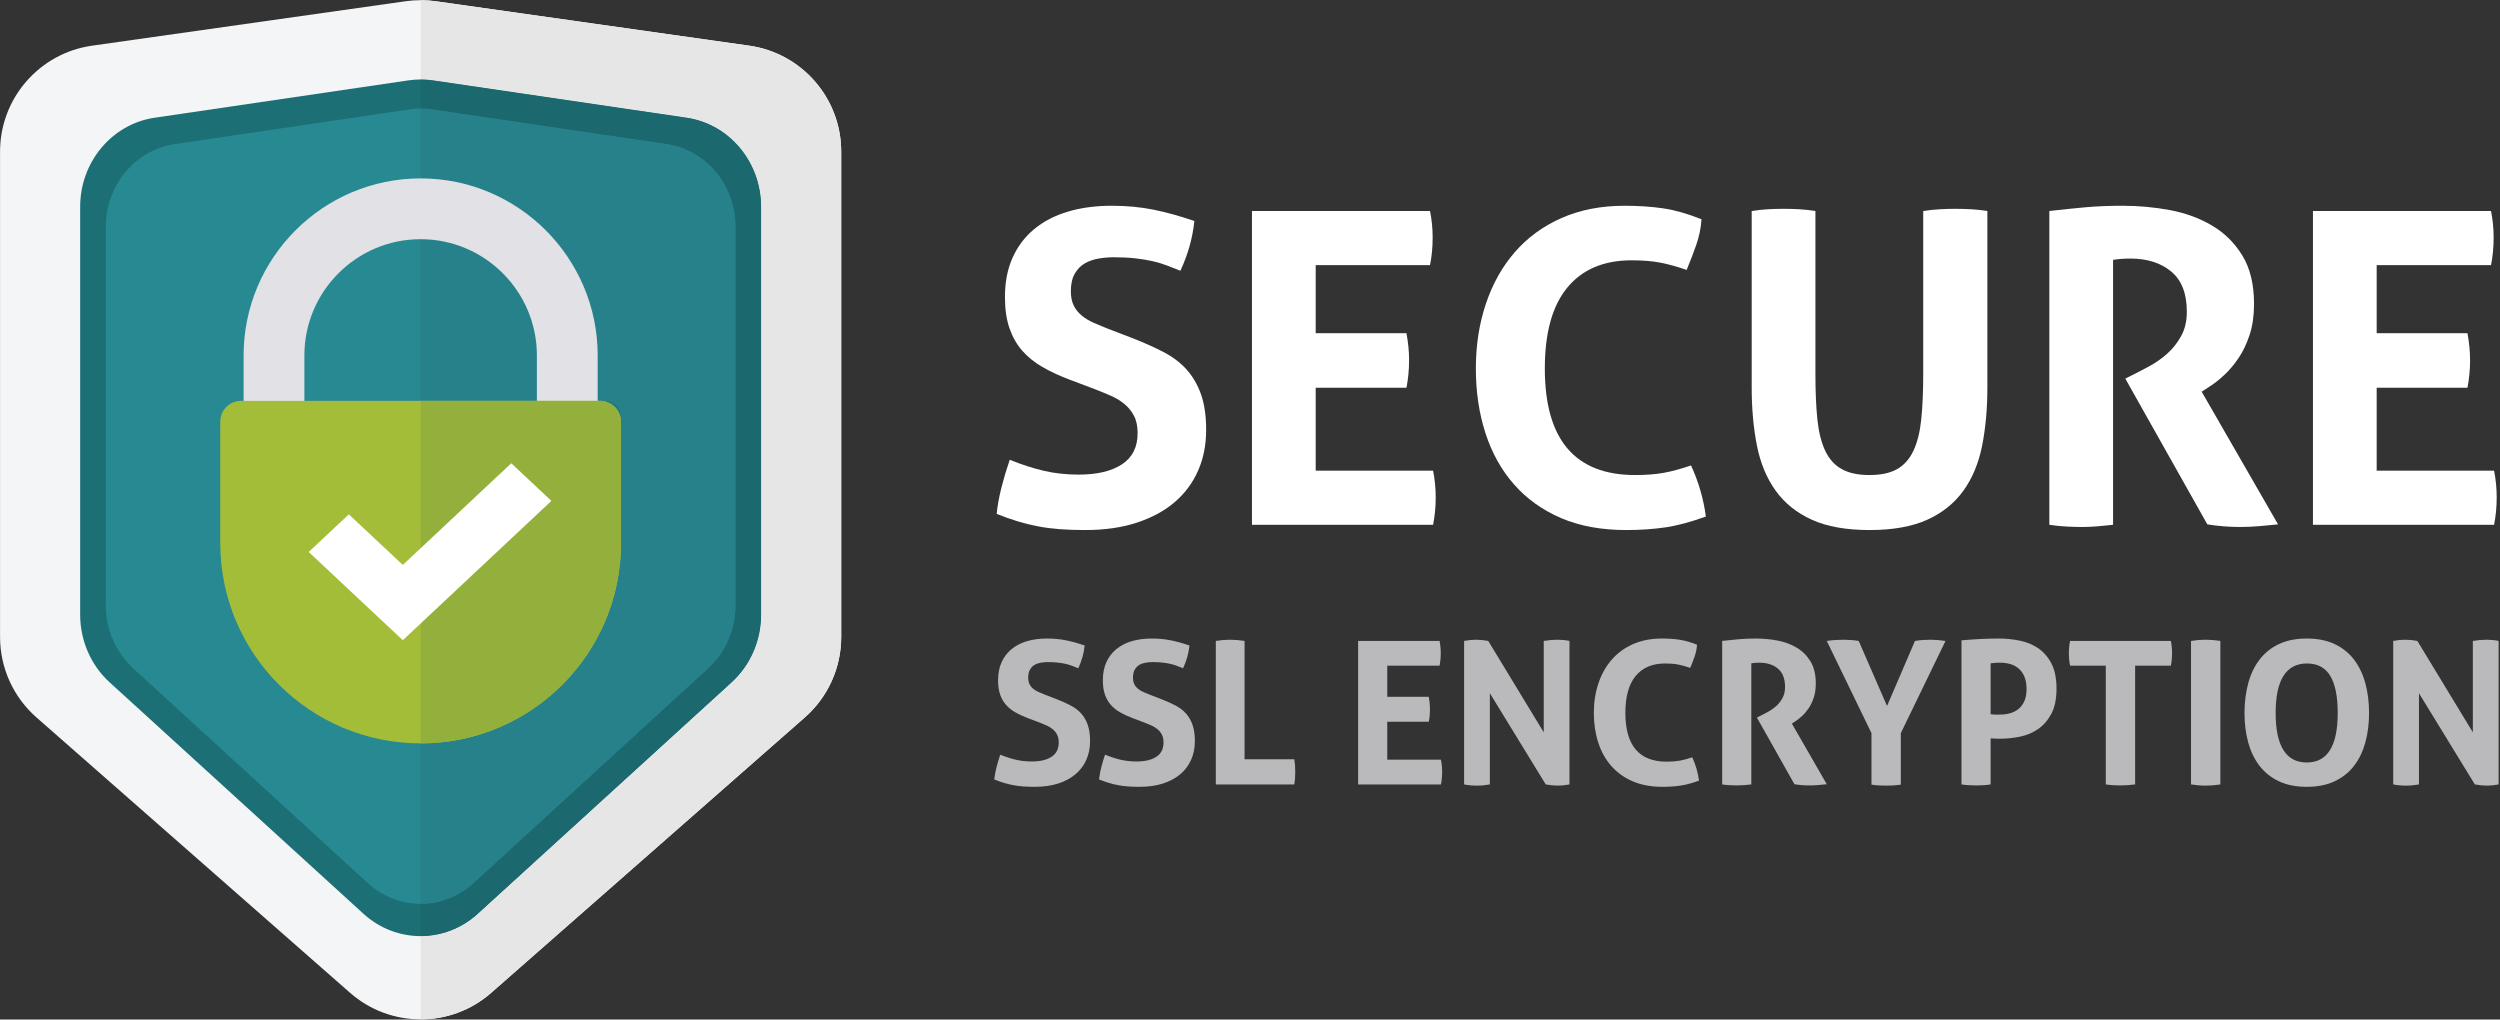 <?xml version="1.0" encoding="UTF-8" standalone="no"?> <svg xmlns="http://www.w3.org/2000/svg" xmlns:xlink="http://www.w3.org/1999/xlink" xmlns:serif="http://www.serif.com/" width="100%" height="100%" viewBox="0 0 1307 533" version="1.1" xml:space="preserve" style="fill-rule:evenodd;clip-rule:evenodd;stroke-linejoin:round;stroke-miterlimit:2;"><rect x="0" y="0" width="1307" height="533" fill="#333333" stroke="none"/> <g transform="matrix(1,0,0,1,0,-663.157)"> <g id="logo-ssl-bile" serif:id="logo ssl bile" transform="matrix(1,0,0,1,-347.033,-473.414)"> <rect x="347.033" y="1136.57" width="1306.13" height="532.795" style="fill:none;"></rect> <clipPath id="_clip1"> <rect x="347.033" y="1136.57" width="1306.13" height="532.795"></rect> </clipPath> <g clip-path="url(#_clip1)"> <g> <g transform="matrix(4.167,0,0,4.167,0,0)"> <path d="M184.254,362.766L144.917,397.309C139.848,401.761 132.263,401.761 127.194,397.309L87.856,362.766C84.952,360.216 83.288,356.539 83.288,352.674L83.288,291.783C83.288,285.094 88.21,279.424 94.833,278.486L134.17,272.91C135.421,272.733 136.69,272.733 137.94,272.91L177.277,278.486C183.9,279.424 188.822,285.094 188.822,291.783L188.822,352.674C188.822,356.539 187.158,360.216 184.254,362.766Z" style="fill:rgb(244,245,246);fill-rule:nonzero;"></path> </g> <g transform="matrix(4.167,0,0,4.167,0,0)"> <path d="M170.123,328.785C170.123,347.6 154.871,362.853 136.056,362.853C117.241,362.853 101.988,347.6 101.988,328.785C101.988,309.97 117.241,294.718 136.056,294.718C154.871,294.718 170.123,309.97 170.123,328.785Z" style="fill:rgb(70,140,151);fill-rule:nonzero;"></path> </g> <g transform="matrix(4.167,0,0,4.167,0,0)"> <path d="M175.073,358.363L143.229,387.397C139.126,391.138 132.985,391.138 128.882,387.397L97.037,358.363C94.687,356.22 93.339,353.129 93.339,349.881L93.339,298.701C93.339,293.079 97.324,288.313 102.686,287.524L134.53,282.837C135.542,282.688 136.569,282.688 137.582,282.837L169.426,287.524C174.786,288.313 178.771,293.079 178.771,298.701L178.771,349.881C178.771,353.129 177.424,356.22 175.073,358.363Z" style="fill:rgb(28,111,117);fill-rule:nonzero;"></path> </g> <g transform="matrix(4.167,0,0,4.167,0,0)"> <path d="M172.131,356.594L142.688,383.546C138.894,387.02 133.217,387.02 129.422,383.546L99.979,356.594C97.806,354.604 96.559,351.735 96.559,348.72L96.559,301.209C96.559,295.989 100.244,291.565 105.201,290.833L134.644,286.482C135.58,286.344 136.53,286.344 137.466,286.482L166.909,290.833C171.866,291.565 175.551,295.989 175.551,301.209L175.551,348.72C175.551,351.735 174.305,354.604 172.131,356.594Z" style="fill:rgb(39,137,146);fill-rule:nonzero;"></path> </g> <g transform="matrix(4.167,0,0,4.167,0,0)"> <clipPath id="_clip2"> <path d="M184.254,362.766L144.917,397.309C139.848,401.761 132.263,401.761 127.194,397.309L87.856,362.766C84.952,360.216 83.288,356.539 83.288,352.674L83.288,291.783C83.288,285.094 88.21,279.424 94.833,278.486L134.17,272.91C135.421,272.733 136.69,272.733 137.94,272.91L177.277,278.486C183.9,279.424 188.822,285.094 188.822,291.783L188.822,352.674C188.822,356.539 187.158,360.216 184.254,362.766Z"></path> </clipPath> <g clip-path="url(#_clip2)"> <path d="M136.055,400.648L136.055,390.203L136.056,390.203C138.617,390.203 141.178,389.268 143.229,387.397L175.073,358.363C177.424,356.22 178.771,353.129 178.771,349.881L178.771,298.701C178.771,293.079 174.786,288.313 169.426,287.524L137.582,282.837C137.075,282.763 136.566,282.726 136.056,282.726L136.055,282.726L136.055,272.777C136.685,272.777 137.315,272.821 137.94,272.91L177.277,278.486C183.9,279.424 188.822,285.094 188.822,291.783L188.822,352.674C188.822,356.539 187.158,360.216 184.254,362.766L144.917,397.309C142.382,399.535 139.219,400.648 136.055,400.648Z" style="fill:rgb(230,230,230);fill-rule:nonzero;"></path> <path d="M136.056,390.203L136.055,390.203L136.055,386.152C138.423,386.152 140.791,385.283 142.688,383.546L172.131,356.594C174.305,354.604 175.551,351.735 175.551,348.72L175.551,301.209C175.551,295.989 171.866,291.565 166.909,290.833L137.466,286.482C136.998,286.413 136.527,286.378 136.055,286.378L136.055,282.726L136.056,282.726C136.566,282.726 137.075,282.763 137.582,282.837L169.426,287.524C174.786,288.313 178.771,293.079 178.771,298.701L178.771,349.881C178.771,353.129 177.424,356.22 175.073,358.363L143.229,387.397C141.178,389.268 138.617,390.203 136.056,390.203Z" style="fill:rgb(27,105,111);fill-rule:nonzero;"></path> <path d="M136.055,386.152L136.055,366.02L136.056,366.02C149.94,366.02 161.196,354.764 161.196,340.879L161.196,325.033C161.196,323.936 160.307,323.047 159.21,323.047L158.266,323.047L158.266,317.349C158.266,305.102 148.302,295.138 136.055,295.138L136.055,286.378C136.527,286.378 136.998,286.413 137.466,286.482L166.909,290.833C171.866,291.565 175.551,295.989 175.551,301.209L175.551,348.72C175.551,351.735 174.305,354.604 172.131,356.594L142.688,383.546C140.791,385.283 138.423,386.152 136.055,386.152ZM150.64,323.047L136.055,323.047L136.055,302.764C144.097,302.764 150.64,309.307 150.64,317.349L150.64,323.047Z" style="fill:rgb(38,129,138);fill-rule:nonzero;"></path> </g> </g> <g transform="matrix(4.167,0,0,4.167,0,0)"> <path d="M158.266,323.166L150.64,323.166L150.64,317.349C150.64,309.307 144.097,302.764 136.055,302.764C128.013,302.764 121.47,309.307 121.47,317.349L121.47,323.166L113.845,323.166L113.845,317.349C113.845,305.102 123.809,295.138 136.055,295.138C148.302,295.138 158.266,305.102 158.266,317.349L158.266,323.166Z" style="fill:rgb(225,225,230);fill-rule:nonzero;"></path> </g> <g transform="matrix(4.167,0,0,4.167,0,0)"> <path d="M136.055,366.02C122.17,366.02 110.915,354.764 110.915,340.879L110.915,325.656C110.915,324.215 112.083,323.047 113.524,323.047L158.587,323.047C160.028,323.047 161.196,324.215 161.196,325.656L161.196,340.879C161.196,354.764 149.94,366.02 136.055,366.02Z" style="fill:rgb(163,189,57);fill-rule:nonzero;"></path> </g> <g transform="matrix(4.167,0,0,4.167,0,0)"> <clipPath id="_clip3"> <path d="M121.47,317.349C121.47,309.307 128.013,302.764 136.056,302.764C144.097,302.764 150.64,309.307 150.64,317.349L150.64,323.047L121.47,323.047L121.47,317.349ZM158.266,323.047L158.266,318.133C158.583,305.48 148.991,295.954 137.577,295.189C124.645,294.323 113.845,304.599 113.845,317.349L113.845,323.047L112.901,323.047C111.804,323.047 110.915,323.936 110.915,325.033L110.915,340.879C110.915,354.764 122.171,366.02 136.056,366.02C149.94,366.02 161.196,354.764 161.196,340.879L161.196,325.033C161.196,323.936 160.307,323.047 159.21,323.047L158.266,323.047Z"></path> </clipPath> <g clip-path="url(#_clip3)"> <path d="M136.056,366.02C149.94,366.02 161.196,354.764 161.196,340.879L161.196,325.656C161.196,324.215 160.028,323.047 158.587,323.047L159.21,323.047C160.307,323.047 161.196,323.936 161.196,325.033L161.196,340.879C161.196,354.764 149.94,366.02 136.056,366.02Z" style="fill:rgb(31,119,124);fill-rule:nonzero;"></path> <path d="M136.056,366.02L136.056,323.047L158.587,323.047C160.028,323.047 161.196,324.215 161.196,325.656L161.196,340.879C161.196,354.764 149.94,366.02 136.055,366.02" style="fill:rgb(148,176,60);fill-rule:nonzero;"></path> </g> </g> <g transform="matrix(4.167,0,0,4.167,0,0)"> <path d="M133.818,353.075L122.012,342.008L127.048,337.287L133.818,343.634L147.425,330.878L152.46,335.599L133.818,353.075Z" style="fill:white;fill-rule:nonzero;"></path> </g> <g transform="matrix(4.167,0,0,4.167,0,0)"> <path d="M217.414,320.363C216.172,319.89 215.059,319.369 214.073,318.803C213.087,318.237 212.248,317.563 211.554,316.776C210.86,315.992 210.322,315.052 209.939,313.957C209.556,312.861 209.364,311.547 209.364,310.014C209.364,308.152 209.683,306.51 210.322,305.086C210.96,303.662 211.864,302.467 213.033,301.499C214.201,300.532 215.606,299.802 217.249,299.31C218.892,298.816 220.735,298.57 222.78,298.57C224.642,298.57 226.384,298.734 228.009,299.063C229.633,299.392 231.34,299.866 233.129,300.486C232.91,302.604 232.325,304.685 231.376,306.729C230.829,306.51 230.272,306.291 229.707,306.071C229.14,305.853 228.538,305.67 227.899,305.524C227.26,305.379 226.539,305.26 225.736,305.168C224.933,305.077 224.02,305.031 222.999,305.031C222.377,305.031 221.748,305.086 221.109,305.195C220.47,305.305 219.896,305.506 219.385,305.798C218.873,306.091 218.454,306.52 218.125,307.085C217.797,307.651 217.632,308.391 217.632,309.303C217.632,310.033 217.76,310.644 218.016,311.137C218.271,311.63 218.618,312.05 219.056,312.396C219.494,312.743 219.987,313.035 220.535,313.272C221.082,313.51 221.63,313.737 222.177,313.957L225.463,315.216C226.85,315.764 228.109,316.33 229.241,316.913C230.372,317.498 231.33,318.219 232.116,319.076C232.9,319.935 233.512,320.975 233.95,322.197C234.388,323.421 234.607,324.927 234.607,326.715C234.607,328.577 234.269,330.274 233.594,331.808C232.918,333.341 231.942,334.655 230.665,335.75C229.386,336.845 227.808,337.703 225.928,338.323C224.047,338.944 221.885,339.255 219.439,339.255C218.235,339.255 217.158,339.218 216.209,339.145C215.259,339.071 214.355,338.953 213.498,338.789C212.64,338.625 211.792,338.415 210.952,338.159C210.112,337.904 209.236,337.594 208.324,337.229C208.433,336.17 208.633,335.065 208.926,333.916C209.218,332.766 209.564,331.607 209.966,330.438C211.5,331.06 212.941,331.525 214.292,331.835C215.643,332.146 217.085,332.301 218.618,332.301C220.918,332.301 222.725,331.872 224.039,331.014C225.353,330.156 226.01,328.851 226.01,327.099C226.01,326.223 225.854,325.492 225.545,324.908C225.234,324.324 224.833,323.832 224.34,323.43C223.847,323.028 223.291,322.69 222.67,322.417C222.049,322.143 221.411,321.879 220.753,321.623L217.414,320.363Z" style="fill:white;fill-rule:nonzero;"></path> </g> <g transform="matrix(4.167,0,0,4.167,0,0)"> <path d="M240.356,299.227L262.696,299.227C262.916,300.322 263.025,301.437 263.025,302.567C263.025,303.771 262.916,304.922 262.696,306.017L248.351,306.017L248.351,314.559L259.739,314.559C259.959,315.728 260.068,316.858 260.068,317.954C260.068,319.123 259.959,320.272 259.739,321.403L248.351,321.403L248.351,331.808L263.08,331.808C263.299,332.902 263.408,334.017 263.408,335.147C263.408,336.353 263.299,337.502 263.08,338.598L240.356,338.598L240.356,299.227Z" style="fill:white;fill-rule:nonzero;"></path> </g> <g transform="matrix(4.167,0,0,4.167,0,0)"> <path d="M295.441,331.15C295.915,332.173 296.308,333.223 296.618,334.299C296.929,335.376 297.157,336.462 297.303,337.557C295.404,338.251 293.697,338.707 292.184,338.926C290.668,339.145 289.035,339.255 287.282,339.255C284.18,339.255 281.459,338.752 279.124,337.749C276.787,336.745 274.825,335.34 273.237,333.532C271.649,331.726 270.453,329.581 269.65,327.099C268.847,324.616 268.445,321.915 268.445,318.994C268.445,316.074 268.865,313.363 269.705,310.863C270.545,308.363 271.759,306.2 273.347,304.374C274.935,302.549 276.887,301.126 279.206,300.104C281.523,299.081 284.161,298.57 287.118,298.57C288.87,298.57 290.485,298.68 291.964,298.898C293.442,299.117 295.039,299.574 296.756,300.268C296.682,301.362 296.463,302.431 296.099,303.471C295.733,304.511 295.332,305.561 294.894,306.619C293.615,306.181 292.484,305.871 291.499,305.688C290.513,305.506 289.345,305.414 287.994,305.414C284.49,305.414 281.797,306.556 279.918,308.837C278.037,311.119 277.098,314.504 277.098,318.994C277.098,327.901 280.876,332.355 288.433,332.355C289.782,332.355 290.969,332.265 291.991,332.081C293.013,331.899 294.163,331.589 295.441,331.15Z" style="fill:white;fill-rule:nonzero;"></path> </g> <g transform="matrix(4.167,0,0,4.167,0,0)"> <path d="M303.053,299.227C303.745,299.117 304.421,299.045 305.078,299.008C305.735,298.972 306.41,298.953 307.104,298.953C307.725,298.953 308.364,298.972 309.021,299.008C309.678,299.045 310.354,299.117 311.047,299.227L311.047,319.651C311.047,321.879 311.129,323.785 311.293,325.374C311.458,326.962 311.786,328.275 312.279,329.316C312.771,330.356 313.465,331.123 314.359,331.616C315.254,332.108 316.413,332.355 317.837,332.355C319.261,332.355 320.41,332.108 321.286,331.616C322.163,331.123 322.848,330.356 323.34,329.316C323.833,328.275 324.161,326.962 324.325,325.374C324.49,323.785 324.572,321.879 324.572,319.651L324.572,299.227C325.302,299.117 325.996,299.045 326.652,299.008C327.31,298.972 327.948,298.953 328.569,298.953C329.227,298.953 329.892,298.972 330.568,299.008C331.243,299.045 331.928,299.117 332.621,299.227L332.621,321.349C332.621,324.014 332.402,326.451 331.964,328.659C331.526,330.868 330.741,332.757 329.609,334.326C328.478,335.896 326.963,337.11 325.064,337.968C323.166,338.825 320.757,339.255 317.837,339.255C314.916,339.255 312.507,338.825 310.609,337.968C308.71,337.11 307.195,335.896 306.064,334.326C304.933,332.757 304.147,330.868 303.71,328.659C303.271,326.451 303.053,324.014 303.053,321.349L303.053,299.227Z" style="fill:white;fill-rule:nonzero;"></path> </g> <g transform="matrix(4.167,0,0,4.167,0,0)"> <path d="M340.396,299.227C342.002,299.045 343.508,298.89 344.913,298.762C346.318,298.634 347.879,298.57 349.595,298.57C351.603,298.57 353.583,298.753 355.536,299.117C357.489,299.482 359.25,300.131 360.82,301.062C362.39,301.992 363.658,303.252 364.626,304.84C365.593,306.428 366.077,308.445 366.077,310.891C366.077,312.351 365.894,313.638 365.529,314.751C365.164,315.864 364.699,316.841 364.133,317.68C363.566,318.521 362.956,319.241 362.299,319.843C361.642,320.445 361.021,320.93 360.438,321.294L359.506,321.896L369.089,338.543C368.358,338.615 367.592,338.688 366.789,338.762C365.985,338.834 365.164,338.871 364.325,338.871C362.938,338.871 361.568,338.762 360.218,338.543L349.924,320.254L351.238,319.597C351.749,319.342 352.369,319.013 353.1,318.611C353.829,318.21 354.532,317.708 355.208,317.105C355.883,316.503 356.458,315.773 356.933,314.915C357.406,314.058 357.645,313.045 357.645,311.876C357.645,309.576 356.987,307.888 355.673,306.811C354.359,305.734 352.661,305.195 350.581,305.195C349.777,305.195 349.048,305.25 348.391,305.359L348.391,338.598C347.733,338.67 347.076,338.734 346.419,338.789C345.762,338.844 345.123,338.871 344.503,338.871C343.882,338.871 343.225,338.853 342.531,338.816C341.838,338.779 341.126,338.707 340.396,338.598L340.396,299.227Z" style="fill:white;fill-rule:nonzero;"></path> </g> <g transform="matrix(4.167,0,0,4.167,0,0)"> <path d="M373.469,299.227L395.81,299.227C396.028,300.322 396.139,301.437 396.139,302.567C396.139,303.771 396.028,304.922 395.81,306.017L381.463,306.017L381.463,314.559L392.853,314.559C393.072,315.728 393.182,316.858 393.182,317.954C393.182,319.123 393.072,320.272 392.853,321.403L381.463,321.403L381.463,331.808L396.193,331.808C396.412,332.902 396.521,334.017 396.521,335.147C396.521,336.353 396.412,337.502 396.193,338.598L373.469,338.598L373.469,299.227Z" style="fill:white;fill-rule:nonzero;"></path> </g> <g transform="matrix(4.167,0,0,4.167,0,0)"> <path d="M212.181,362.833C211.614,362.616 211.104,362.378 210.654,362.119C210.203,361.86 209.819,361.552 209.502,361.192C209.185,360.834 208.938,360.403 208.763,359.903C208.588,359.402 208.5,358.801 208.5,358.1C208.5,357.249 208.646,356.497 208.938,355.847C209.23,355.195 209.644,354.648 210.178,354.206C210.712,353.764 211.355,353.43 212.106,353.204C212.857,352.979 213.7,352.866 214.635,352.866C215.487,352.866 216.284,352.941 217.027,353.092C217.77,353.242 218.55,353.459 219.368,353.743C219.268,354.711 219.001,355.663 218.567,356.598C218.316,356.497 218.062,356.397 217.803,356.297C217.544,356.197 217.269,356.113 216.977,356.047C216.685,355.98 216.354,355.926 215.988,355.884C215.62,355.843 215.203,355.821 214.735,355.821C214.452,355.821 214.164,355.847 213.872,355.896C213.579,355.946 213.316,356.038 213.083,356.172C212.849,356.306 212.657,356.502 212.507,356.761C212.356,357.02 212.281,357.357 212.281,357.774C212.281,358.108 212.34,358.388 212.457,358.613C212.573,358.839 212.732,359.031 212.933,359.189C213.133,359.349 213.358,359.481 213.609,359.59C213.859,359.699 214.109,359.803 214.36,359.903L215.862,360.479C216.497,360.729 217.073,360.988 217.59,361.255C218.107,361.522 218.546,361.853 218.905,362.244C219.264,362.637 219.543,363.112 219.744,363.672C219.944,364.231 220.044,364.92 220.044,365.737C220.044,366.589 219.89,367.365 219.581,368.066C219.272,368.768 218.826,369.368 218.241,369.869C217.657,370.37 216.935,370.763 216.075,371.047C215.215,371.33 214.226,371.472 213.108,371.472C212.557,371.472 212.064,371.455 211.63,371.422C211.196,371.389 210.783,371.334 210.391,371.259C209.999,371.185 209.61,371.088 209.227,370.972C208.842,370.854 208.441,370.713 208.024,370.546C208.075,370.062 208.166,369.557 208.3,369.03C208.433,368.505 208.592,367.975 208.776,367.44C209.477,367.725 210.136,367.938 210.754,368.079C211.372,368.221 212.031,368.292 212.732,368.292C213.784,368.292 214.61,368.096 215.211,367.703C215.813,367.312 216.113,366.714 216.113,365.913C216.113,365.513 216.042,365.179 215.9,364.911C215.758,364.645 215.574,364.419 215.349,364.235C215.124,364.052 214.869,363.897 214.585,363.771C214.301,363.646 214.009,363.525 213.709,363.409L212.181,362.833Z" style="fill:rgb(186,186,189);fill-rule:nonzero;"></path> </g> <g transform="matrix(4.167,0,0,4.167,0,0)"> <path d="M225.328,362.833C224.76,362.616 224.251,362.378 223.8,362.119C223.35,361.86 222.965,361.552 222.648,361.192C222.331,360.834 222.085,360.403 221.91,359.903C221.734,359.402 221.646,358.801 221.646,358.1C221.646,357.249 221.792,356.497 222.085,355.847C222.377,355.195 222.79,354.648 223.324,354.206C223.858,353.764 224.501,353.43 225.252,353.204C226.004,352.979 226.847,352.866 227.782,352.866C228.633,352.866 229.43,352.941 230.173,353.092C230.916,353.242 231.696,353.459 232.515,353.743C232.415,354.711 232.147,355.663 231.713,356.598C231.463,356.497 231.208,356.397 230.95,356.297C230.69,356.197 230.415,356.113 230.123,356.047C229.831,355.98 229.501,355.926 229.134,355.884C228.767,355.843 228.349,355.821 227.882,355.821C227.598,355.821 227.31,355.847 227.018,355.896C226.726,355.946 226.463,356.038 226.229,356.172C225.995,356.306 225.804,356.502 225.653,356.761C225.503,357.02 225.428,357.357 225.428,357.774C225.428,358.108 225.486,358.388 225.603,358.613C225.72,358.839 225.879,359.031 226.079,359.189C226.279,359.349 226.505,359.481 226.755,359.59C227.005,359.699 227.256,359.803 227.506,359.903L229.009,360.479C229.643,360.729 230.219,360.988 230.737,361.255C231.254,361.522 231.692,361.853 232.051,362.244C232.41,362.637 232.69,363.112 232.89,363.672C233.091,364.231 233.191,364.92 233.191,365.737C233.191,366.589 233.036,367.365 232.728,368.066C232.418,368.768 231.972,369.368 231.388,369.869C230.803,370.37 230.082,370.763 229.222,371.047C228.362,371.33 227.373,371.472 226.254,371.472C225.704,371.472 225.211,371.455 224.777,371.422C224.343,371.389 223.929,371.334 223.537,371.259C223.145,371.185 222.757,371.088 222.373,370.972C221.989,370.854 221.588,370.713 221.171,370.546C221.221,370.062 221.313,369.557 221.446,369.03C221.58,368.505 221.738,367.975 221.922,367.44C222.623,367.725 223.283,367.938 223.9,368.079C224.518,368.221 225.178,368.292 225.879,368.292C226.93,368.292 227.757,368.096 228.358,367.703C228.959,367.312 229.259,366.714 229.259,365.913C229.259,365.513 229.188,365.179 229.046,364.911C228.904,364.645 228.721,364.419 228.496,364.235C228.27,364.052 228.016,363.897 227.732,363.771C227.448,363.646 227.156,363.525 226.855,363.409L225.328,362.833Z" style="fill:rgb(186,186,189);fill-rule:nonzero;"></path> </g> <g transform="matrix(4.167,0,0,4.167,0,0)"> <path d="M235.82,353.167C236.437,353.066 237.03,353.017 237.598,353.017C238.182,353.017 238.791,353.066 239.426,353.167L239.426,368.017L245.661,368.017C245.711,368.301 245.745,368.571 245.761,368.83C245.778,369.089 245.786,369.335 245.786,369.569C245.786,369.836 245.778,370.1 245.761,370.357C245.745,370.617 245.711,370.888 245.661,371.172L235.82,371.172L235.82,353.167Z" style="fill:rgb(186,186,189);fill-rule:nonzero;"></path> </g> <g transform="matrix(4.167,0,0,4.167,0,0)"> <path d="M253.674,353.167L263.891,353.167C263.991,353.668 264.041,354.177 264.041,354.694C264.041,355.245 263.991,355.771 263.891,356.271L257.329,356.271L257.329,360.179L262.539,360.179C262.639,360.713 262.689,361.23 262.689,361.731C262.689,362.266 262.639,362.791 262.539,363.309L257.329,363.309L257.329,368.066L264.066,368.066C264.166,368.567 264.217,369.077 264.217,369.594C264.217,370.145 264.166,370.671 264.066,371.172L253.674,371.172L253.674,353.167Z" style="fill:rgb(186,186,189);fill-rule:nonzero;"></path> </g> <g transform="matrix(4.167,0,0,4.167,0,0)"> <path d="M266.971,353.167C267.487,353.066 267.98,353.017 268.448,353.017C268.948,353.017 269.466,353.066 270,353.167L276.962,364.636L276.962,353.167C277.563,353.066 278.14,353.017 278.69,353.017C279.207,353.017 279.708,353.066 280.192,353.167L280.192,371.172C279.658,371.271 279.174,371.322 278.74,371.322C278.272,371.322 277.764,371.271 277.213,371.172L270.201,359.728L270.201,371.172C269.666,371.271 269.124,371.322 268.573,371.322C268.022,371.322 267.487,371.271 266.971,371.172L266.971,353.167Z" style="fill:rgb(186,186,189);fill-rule:nonzero;"></path> </g> <g transform="matrix(4.167,0,0,4.167,0,0)"> <path d="M295.593,367.766C295.81,368.233 295.989,368.714 296.131,369.206C296.272,369.698 296.377,370.195 296.444,370.696C295.576,371.013 294.796,371.222 294.103,371.322C293.41,371.422 292.663,371.472 291.861,371.472C290.442,371.472 289.198,371.242 288.131,370.783C287.062,370.324 286.165,369.682 285.438,368.855C284.712,368.029 284.165,367.049 283.799,365.913C283.431,364.778 283.247,363.543 283.247,362.207C283.247,360.871 283.439,359.632 283.823,358.488C284.207,357.345 284.763,356.355 285.488,355.521C286.215,354.687 287.107,354.035 288.168,353.567C289.229,353.101 290.435,352.866 291.786,352.866C292.588,352.866 293.326,352.916 294.003,353.017C294.679,353.117 295.409,353.326 296.194,353.643C296.16,354.144 296.061,354.632 295.894,355.107C295.727,355.583 295.543,356.063 295.343,356.548C294.758,356.347 294.24,356.205 293.79,356.122C293.339,356.038 292.805,355.996 292.188,355.996C290.585,355.996 289.354,356.519 288.493,357.562C287.634,358.605 287.204,360.153 287.204,362.207C287.204,366.28 288.932,368.317 292.388,368.317C293.005,368.317 293.548,368.275 294.016,368.191C294.482,368.108 295.009,367.967 295.593,367.766Z" style="fill:rgb(186,186,189);fill-rule:nonzero;"></path> </g> <g transform="matrix(4.167,0,0,4.167,0,0)"> <path d="M299.349,353.167C300.084,353.083 300.772,353.013 301.415,352.954C302.058,352.896 302.771,352.866 303.556,352.866C304.474,352.866 305.38,352.95 306.273,353.117C307.166,353.284 307.972,353.58 308.689,354.006C309.407,354.432 309.987,355.008 310.43,355.733C310.872,356.46 311.094,357.383 311.094,358.501C311.094,359.169 311.01,359.757 310.843,360.266C310.676,360.775 310.463,361.222 310.204,361.605C309.945,361.99 309.666,362.319 309.365,362.595C309.065,362.87 308.781,363.092 308.515,363.259L308.089,363.534L312.471,371.146C312.137,371.18 311.786,371.213 311.419,371.247C311.052,371.28 310.676,371.297 310.292,371.297C309.657,371.297 309.031,371.247 308.414,371.146L303.706,362.783L304.308,362.482C304.541,362.365 304.824,362.216 305.159,362.031C305.492,361.848 305.813,361.618 306.123,361.343C306.432,361.067 306.694,360.733 306.911,360.341C307.128,359.949 307.237,359.486 307.237,358.951C307.237,357.899 306.937,357.128 306.336,356.635C305.734,356.143 304.958,355.896 304.007,355.896C303.64,355.896 303.306,355.922 303.005,355.972L303.005,371.172C302.705,371.205 302.404,371.234 302.104,371.259C301.803,371.284 301.511,371.297 301.228,371.297C300.943,371.297 300.643,371.288 300.326,371.271C300.009,371.255 299.683,371.222 299.349,371.172L299.349,353.167Z" style="fill:rgb(186,186,189);fill-rule:nonzero;"></path> </g> <g transform="matrix(4.167,0,0,4.167,0,0)"> <path d="M318.08,364.736L312.471,353.167C313.172,353.066 313.873,353.017 314.574,353.017C315.209,353.017 315.843,353.066 316.478,353.167L320.033,361.33L323.539,353.167C324.157,353.066 324.792,353.017 325.442,353.017C326.044,353.017 326.687,353.066 327.371,353.167L321.762,364.736L321.762,371.196C321.428,371.247 321.11,371.28 320.81,371.297C320.51,371.313 320.209,371.322 319.908,371.322C319.624,371.322 319.328,371.313 319.02,371.297C318.71,371.28 318.397,371.247 318.08,371.196L318.08,364.736Z" style="fill:rgb(186,186,189);fill-rule:nonzero;"></path> </g> <g transform="matrix(4.167,0,0,4.167,0,0)"> <path d="M333.03,362.357C333.23,362.391 333.418,362.407 333.594,362.407L334.232,362.407C334.649,362.407 335.059,362.354 335.459,362.244C335.859,362.136 336.214,361.956 336.523,361.706C336.832,361.455 337.078,361.126 337.262,360.717C337.445,360.308 337.537,359.803 337.537,359.202C337.537,358.584 337.445,358.063 337.262,357.637C337.078,357.211 336.832,356.869 336.523,356.61C336.214,356.352 335.859,356.168 335.459,356.06C335.059,355.951 334.649,355.896 334.232,355.896C334.048,355.896 333.877,355.9 333.719,355.909C333.56,355.917 333.33,355.938 333.03,355.972L333.03,362.357ZM329.374,353.092C330.142,353.025 330.918,352.971 331.703,352.929C332.487,352.888 333.28,352.866 334.082,352.866C334.916,352.866 335.764,352.95 336.623,353.117C337.483,353.284 338.26,353.597 338.952,354.056C339.645,354.516 340.208,355.153 340.643,355.972C341.076,356.79 341.294,357.85 341.294,359.151C341.294,360.454 341.076,361.51 340.643,362.319C340.208,363.13 339.649,363.768 338.965,364.235C338.28,364.703 337.517,365.021 336.674,365.187C335.83,365.354 335,365.438 334.182,365.438C333.965,365.438 333.76,365.434 333.568,365.425C333.376,365.416 333.196,365.404 333.03,365.387L333.03,371.172C332.713,371.222 332.404,371.255 332.104,371.271C331.803,371.288 331.511,371.297 331.228,371.297C330.96,371.297 330.668,371.288 330.351,371.271C330.033,371.255 329.708,371.222 329.374,371.172L329.374,353.092Z" style="fill:rgb(186,186,189);fill-rule:nonzero;"></path> </g> <g transform="matrix(4.167,0,0,4.167,0,0)"> <path d="M347.479,356.271L342.996,356.271C342.896,355.771 342.846,355.245 342.846,354.694C342.846,354.177 342.896,353.668 342.996,353.167L355.642,353.167C355.742,353.668 355.792,354.177 355.792,354.694C355.792,355.245 355.742,355.771 355.642,356.271L351.159,356.271L351.159,371.172C350.859,371.205 350.559,371.234 350.258,371.259C349.958,371.284 349.665,371.297 349.382,371.297C349.098,371.297 348.793,371.288 348.468,371.271C348.142,371.255 347.813,371.222 347.479,371.172L347.479,356.271Z" style="fill:rgb(186,186,189);fill-rule:nonzero;"></path> </g> <g transform="matrix(4.167,0,0,4.167,0,0)"> <path d="M358.171,353.167C358.788,353.066 359.397,353.017 359.999,353.017C360.6,353.017 361.218,353.066 361.852,353.167L361.852,371.172C361.218,371.271 360.608,371.322 360.024,371.322C359.406,371.322 358.788,371.271 358.171,371.172L358.171,353.167Z" style="fill:rgb(186,186,189);fill-rule:nonzero;"></path> </g> <g transform="matrix(4.167,0,0,4.167,0,0)"> <path d="M372.694,368.417C375.282,368.417 376.576,366.348 376.576,362.207C376.576,360.137 376.263,358.584 375.637,357.549C375.011,356.515 374.038,355.996 372.72,355.996C370.099,355.996 368.788,358.066 368.788,362.207C368.788,366.348 370.09,368.417 372.694,368.417ZM372.694,371.472C371.343,371.472 370.174,371.238 369.188,370.771C368.203,370.304 367.394,369.656 366.76,368.83C366.125,368.004 365.653,367.027 365.345,365.9C365.036,364.773 364.882,363.543 364.882,362.207C364.882,360.871 365.036,359.632 365.345,358.488C365.653,357.345 366.125,356.355 366.76,355.521C367.394,354.687 368.203,354.035 369.188,353.567C370.174,353.101 371.343,352.866 372.694,352.866C374.047,352.866 375.215,353.101 376.2,353.567C377.186,354.035 377.995,354.687 378.629,355.521C379.264,356.355 379.735,357.345 380.044,358.488C380.353,359.632 380.508,360.871 380.508,362.207C380.508,363.543 380.353,364.773 380.044,365.9C379.735,367.027 379.264,368.004 378.629,368.83C377.995,369.656 377.186,370.304 376.2,370.771C375.215,371.238 374.047,371.472 372.694,371.472Z" style="fill:rgb(186,186,189);fill-rule:nonzero;"></path> </g> <g transform="matrix(4.167,0,0,4.167,0,0)"> <path d="M383.538,353.167C384.056,353.066 384.548,353.017 385.016,353.017C385.517,353.017 386.033,353.066 386.568,353.167L393.529,364.636L393.529,353.167C394.131,353.066 394.707,353.017 395.258,353.017C395.774,353.017 396.275,353.066 396.76,353.167L396.76,371.172C396.226,371.271 395.741,371.322 395.308,371.322C394.84,371.322 394.331,371.271 393.78,371.172L386.769,359.728L386.769,371.172C386.234,371.271 385.691,371.322 385.141,371.322C384.59,371.322 384.056,371.271 383.538,371.172L383.538,353.167Z" style="fill:rgb(186,186,189);fill-rule:nonzero;"></path> </g> </g> </g> </g> </g> </svg> 